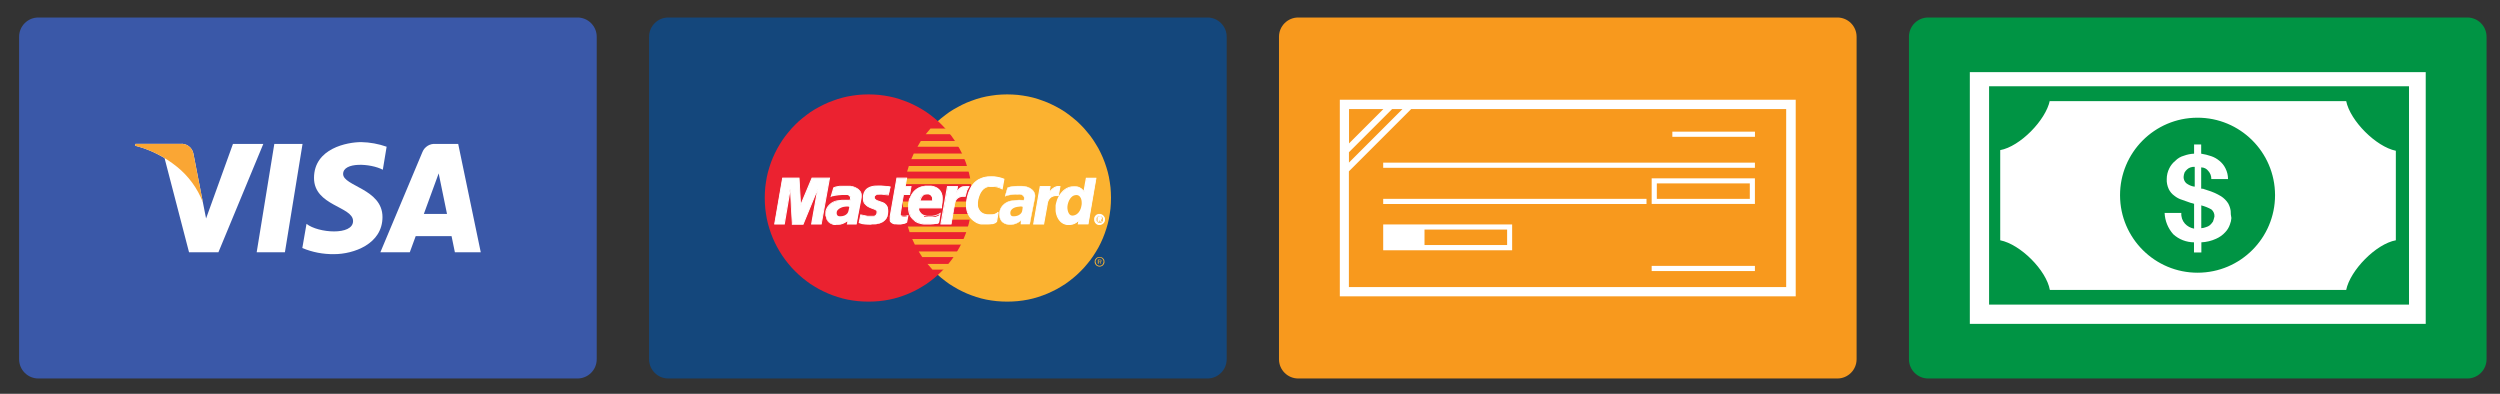 <?xml version="1.0" encoding="utf-8"?>
<!-- Generator: Adobe Illustrator 23.0.2, SVG Export Plug-In . SVG Version: 6.00 Build 0)  -->
<svg version="1.1" id="Layer_1" xmlns="http://www.w3.org/2000/svg" xmlns:xlink="http://www.w3.org/1999/xlink" x="0px" y="0px"
	 viewBox="0 0 542.89 85.51" style="enable-background:new 0 0 542.89 85.51;" xml:space="preserve">
<rect x="0" y="0" width="542.89" height="85.51" fill="#333333" stroke="none"/>
<style type="text/css">
	.st0{fill:#3A58A8;}
	.st1{fill:#FFFFFF;}
	.st2{fill:#FAA634;}
	.st3{fill:#14477C;}
	.st4{fill-rule:evenodd;clip-rule:evenodd;fill:#FBB230;}
	.st5{fill-rule:evenodd;clip-rule:evenodd;fill:#EB2230;}
	.st6{fill-rule:evenodd;clip-rule:evenodd;fill:#FFFFFF;}
	.st7{fill:#F8991D;}
	.st8{fill:#009444;}
</style>
<title>Payment-Methods</title>
<g>
	<path class="st0" d="M8.33,3.8H125.4c2.31,0,4.18,1.87,4.18,4.18v70.03c0,2.31-1.87,4.18-4.18,4.18H8.33
		c-2.31,0-4.18-1.87-4.18-4.18V7.98C4.15,5.68,6.02,3.8,8.33,3.8z"/>
	<polygon class="st1" points="61.87,54.78 55.74,54.78 59.57,31.25 65.7,31.25 	"/>
	<path class="st1" d="M50.59,31.25l-5.84,16.19l-0.69-3.49l0,0L42,33.36c-0.25-1.35-1.51-2.27-2.87-2.12h-9.7l-0.11,0.4
		c2.26,0.56,4.42,1.47,6.41,2.69l5.32,20.45h6.38l9.75-23.53L50.59,31.25L50.59,31.25z"/>
	<path class="st1" d="M98.78,54.78h5.62l-4.9-23.53h-4.93c-1.22-0.09-2.37,0.61-2.83,1.75L82.6,54.78h6.39l1.28-3.5h7.79
		L98.78,54.78z M92.04,46.46l3.22-8.81l1.81,8.81h-5H92.04z"/>
	<path class="st1" d="M83.13,36.86l0.83-5c-1.77-0.62-3.63-0.96-5.51-1c-3,0-10.26,1.33-10.26,7.79c0,6.08,8.48,6.16,8.48,9.35
		s-7.6,2.62-10.11,0.61l-0.91,5.25c2.19,0.92,4.55,1.37,6.92,1.33c4.18,0,10.49-2.17,10.49-8.06c0-6.12-8.55-6.69-8.55-9.35
		S80.47,35.46,83.13,36.86z"/>
	<path class="st2" d="M44.06,43.94L42,33.36c-0.25-1.35-1.51-2.27-2.87-2.12h-9.7l-0.11,0.4c3.32,0.85,6.42,2.4,9.09,4.56
		C40.95,38.24,42.9,40.91,44.06,43.94z"/>
</g>
<g>
	<path class="st3" d="M145.13,3.8H262.2c2.31,0,4.18,1.87,4.18,4.18v70.03c0,2.31-1.87,4.18-4.18,4.18H145.13
		c-2.31,0-4.18-1.87-4.18-4.18V7.98C140.95,5.68,142.82,3.8,145.13,3.8z"/>
	<polygon class="st4" points="218.72,65.5 219.88,65.47 221.03,65.39 222.15,65.25 223.26,65.06 224.35,64.81 225.42,64.5 
		226.47,64.14 227.49,63.74 228.49,63.28 229.47,62.79 230.41,62.24 231.33,61.67 232.21,61.03 233.06,60.36 233.88,59.65 
		234.66,58.9 235.41,58.12 236.11,57.3 236.79,56.45 237.41,55.57 238,54.65 238.55,53.71 239.04,52.74 239.49,51.74 239.89,50.71 
		240.25,49.66 240.56,48.59 240.81,47.51 241,46.39 241.15,45.27 241.23,44.12 241.26,42.96 241.23,41.81 241.15,40.67 241,39.55 
		240.81,38.44 240.56,37.36 240.25,36.3 239.89,35.25 239.49,34.23 239.04,33.24 238.55,32.27 238,31.34 237.41,30.41 236.79,29.53 
		236.11,28.7 235.41,27.87 234.66,27.09 233.88,26.34 233.06,25.65 232.21,24.98 231.33,24.34 230.41,23.76 229.47,23.23 
		228.49,22.73 227.49,22.27 226.47,21.88 225.42,21.51 224.35,21.2 223.26,20.95 222.15,20.76 221.03,20.61 219.88,20.53 
		218.72,20.5 217.56,20.53 216.42,20.61 215.3,20.76 214.18,20.95 213.1,21.2 212.03,21.51 210.99,21.88 209.97,22.27 208.97,22.73 
		208.01,23.23 207.07,23.76 206.15,24.34 205.28,24.98 204.42,25.65 203.61,26.34 202.83,27.09 202.09,27.87 201.38,28.7 
		200.71,29.53 200.09,30.41 199.5,31.34 198.97,32.27 198.47,33.24 198.02,34.23 197.61,35.25 197.26,36.3 196.96,37.36 
		196.71,38.44 196.51,39.55 196.37,40.67 196.29,41.81 196.26,42.96 196.29,44.12 196.37,45.27 196.51,46.39 196.71,47.51 
		196.96,48.59 197.26,49.66 197.61,50.71 198.02,51.74 198.47,52.74 198.97,53.71 199.5,54.65 200.09,55.57 200.71,56.45 
		201.38,57.3 202.09,58.12 202.83,58.9 203.61,59.65 204.42,60.36 205.28,61.03 206.15,61.67 207.07,62.24 208.01,62.79 
		208.97,63.28 209.97,63.74 210.99,64.14 212.03,64.5 213.1,64.81 214.18,65.06 215.3,65.25 216.42,65.39 217.56,65.47 218.72,65.5 
		218.72,65.5 	"/>
	<polygon class="st5" points="188.61,65.5 189.76,65.47 190.91,65.39 192.04,65.25 193.14,65.06 194.23,64.81 195.3,64.5 
		196.34,64.14 197.36,63.74 198.36,63.28 199.32,62.79 200.26,62.24 201.17,61.67 202.06,61.03 202.91,60.36 203.72,59.65 
		204.5,58.9 205.24,58.12 205.95,57.3 206.62,56.45 207.24,55.57 207.82,54.65 208.36,53.71 208.86,52.74 209.31,51.74 
		209.72,50.71 210.06,49.66 210.37,48.59 210.62,47.51 210.81,46.39 210.96,45.27 211.04,44.12 211.07,42.96 211.04,41.81 
		210.96,40.67 210.81,39.55 210.62,38.44 210.37,37.36 210.06,36.3 209.72,35.25 209.31,34.23 208.86,33.24 208.36,32.27 
		207.82,31.34 207.24,30.41 206.62,29.53 205.95,28.7 205.24,27.87 204.5,27.09 203.72,26.34 202.91,25.65 202.06,24.98 
		201.17,24.34 200.26,23.76 199.32,23.23 198.36,22.73 197.36,22.27 196.34,21.88 195.3,21.51 194.23,21.2 193.14,20.95 
		192.04,20.76 190.91,20.61 189.76,20.53 188.61,20.5 187.45,20.53 186.3,20.61 185.18,20.76 184.06,20.95 182.98,21.2 
		181.91,21.51 180.86,21.88 179.84,22.27 178.84,22.73 177.86,23.23 176.92,23.76 176,24.34 175.12,24.98 174.27,25.65 
		173.45,26.34 172.67,27.09 171.92,27.87 171.22,28.7 170.55,29.53 169.92,30.41 169.33,31.34 168.79,32.27 168.29,33.24 
		167.84,34.23 167.43,35.25 167.08,36.3 166.77,37.36 166.52,38.44 166.33,39.55 166.18,40.67 166.1,41.81 166.07,42.96 
		166.1,44.12 166.18,45.27 166.33,46.39 166.52,47.51 166.77,48.59 167.08,49.66 167.43,50.71 167.84,51.74 168.29,52.74 
		168.79,53.71 169.33,54.65 169.92,55.57 170.55,56.45 171.22,57.3 171.92,58.12 172.67,58.9 173.45,59.65 174.27,60.36 
		175.12,61.03 176,61.67 176.92,62.24 177.86,62.79 178.84,63.28 179.84,63.74 180.86,64.14 181.91,64.5 182.98,64.81 184.06,65.06 
		185.18,65.25 186.3,65.39 187.45,65.47 188.61,65.5 188.61,65.5 	"/>
	<polygon class="st4" points="201.03,29.14 212.99,29.14 212.99,27.91 202.06,27.91 201.03,29.14 201.03,29.14 	"/>
	<polygon class="st4" points="199.24,31.86 212.99,31.86 212.99,30.62 199.96,30.62 199.24,31.86 199.24,31.86 	"/>
	<polygon class="st4" points="197.9,34.56 212.99,34.56 212.99,33.34 198.43,33.34 197.9,34.56 197.9,34.56 	"/>
	<polygon class="st4" points="196.98,37.27 212.99,37.27 212.99,36.05 197.36,36.05 196.98,37.27 196.98,37.27 	"/>
	<polygon class="st4" points="197.52,50.41 213.03,50.41 213.03,49.19 197.14,49.19 197.52,50.41 197.52,50.41 	"/>
	<polygon class="st4" points="198.66,53.12 213.03,53.12 213.03,51.9 198.09,51.9 198.66,53.12 198.66,53.12 	"/>
	<polygon class="st4" points="200.27,55.83 213.03,55.83 213.03,54.61 199.5,54.61 200.27,55.83 200.27,55.83 	"/>
	<polygon class="st4" points="202.49,58.55 213.03,58.55 213.03,57.32 201.42,57.32 202.49,58.55 202.49,58.55 	"/>
	<polygon class="st4" points="196.45,39.99 212.99,39.99 212.99,38.76 196.68,38.76 196.45,39.99 196.45,39.99 	"/>
	<polygon class="st4" points="206.53,47.7 212.83,47.7 212.83,46.47 206.75,46.47 206.53,47.7 206.53,47.7 	"/>
	<polygon class="st4" points="207.03,44.99 212.83,44.99 212.83,43.76 207.26,43.76 207.03,44.99 207.03,44.99 	"/>
	<polygon class="st4" points="196.03,43.76 197.67,43.76 197.67,44.99 196.11,44.99 196.03,43.76 196.03,43.76 	"/>
	<polygon class="st6" points="192.97,42.28 192.86,42.27 192.76,42.25 192.66,42.24 192.56,42.22 192.47,42.21 192.37,42.19 
		192.27,42.18 192.16,42.16 192.06,42.15 191.94,42.14 191.8,42.13 191.66,42.13 191.5,42.13 191.32,42.13 191.12,42.15 
		190.91,42.16 190.75,42.19 190.61,42.21 190.48,42.25 190.36,42.3 190.26,42.35 190.16,42.41 190.09,42.49 190.02,42.56 
		189.97,42.64 189.93,42.73 189.92,42.82 189.92,42.91 189.94,43.01 189.97,43.1 190.03,43.2 190.11,43.3 190.26,43.45 
		190.44,43.56 190.65,43.66 190.88,43.74 191.12,43.82 191.38,43.9 191.63,43.99 191.87,44.09 192.1,44.22 192.31,44.38 
		192.5,44.57 192.66,44.81 192.78,45.09 192.86,45.44 192.89,45.85 192.86,46.32 192.8,46.68 192.71,46.99 192.59,47.28 
		192.44,47.53 192.26,47.75 192.07,47.94 191.85,48.11 191.62,48.25 191.38,48.37 191.12,48.46 190.87,48.54 190.6,48.6 
		190.34,48.65 190.09,48.67 189.84,48.68 189.61,48.69 189.28,48.69 188.98,48.68 188.71,48.68 188.46,48.68 188.23,48.67 
		188.03,48.65 187.85,48.64 187.67,48.62 187.51,48.6 187.37,48.57 187.22,48.55 187.09,48.51 186.97,48.48 186.84,48.43 
		186.72,48.39 186.59,48.34 186.93,46.66 187,46.68 187.09,46.7 187.19,46.73 187.32,46.76 187.46,46.79 187.61,46.82 187.78,46.86 
		187.96,46.89 188.15,46.92 188.35,46.95 188.55,46.98 188.76,47 188.98,47.01 189.21,47.01 189.42,47.01 189.64,47.01 
		189.86,46.96 190.04,46.9 190.18,46.82 190.28,46.71 190.36,46.6 190.42,46.48 190.46,46.36 190.49,46.25 190.5,46.03 
		190.43,45.84 190.3,45.68 190.11,45.56 189.89,45.44 189.62,45.33 189.33,45.22 189.03,45.1 188.73,44.96 188.44,44.81 
		188.17,44.61 187.93,44.37 187.74,44.08 187.6,43.74 187.54,43.33 187.54,42.85 187.58,42.55 187.63,42.27 187.71,42.01 
		187.8,41.77 187.92,41.54 188.06,41.34 188.22,41.15 188.41,40.99 188.63,40.84 188.87,40.72 189.14,40.61 189.45,40.52 
		189.79,40.45 190.16,40.4 190.57,40.37 191.02,40.36 191.3,40.36 191.56,40.37 191.79,40.38 192.01,40.39 192.19,40.4 
		192.37,40.42 192.52,40.43 192.66,40.45 192.79,40.46 192.89,40.49 192.99,40.5 193.08,40.52 193.16,40.53 193.23,40.54 
		193.3,40.56 193.36,40.56 192.97,42.28 192.97,42.28 	"/>
	<path class="st1" d="M189.28,48.8l-1.44-0.05l-0.63-0.09l-0.74-0.24v-0.09l0.36-1.79l1.53,0.32h0.41h0.84h0.2l0.16-0.06l0.12-0.07
		l0.08-0.09l0.06-0.09l0.05-0.11l0.06-0.21v-0.19l0-0.18l-0.11-0.13l-0.18-0.12l-0.21-0.11l-0.23-0.07l-0.59-0.23l-0.31-0.14
		l-0.3-0.16l-0.28-0.21l-0.25-0.24l-0.27-0.31l-0.15-0.36l-0.07-0.43v-0.49v-0.31l0.05-0.29l0.08-0.27l0.09-0.25l0.13-0.24
		l0.14-0.21l0.17-0.2l0.2-0.18l0.23-0.15l0.25-0.13l0.28-0.12l0.32-0.09l0.35-0.07l0.38-0.05h0.42h0.74l1.5,0.1l0.69,0.12
		l-0.43,1.92l-1.56-0.16h-0.58h-0.29l-0.32,0.13l-0.09,0.06l-0.11,0.12l-0.07,0.13v0.14v0.15l0.05,0.09l0.07,0.09l0.14,0.13
		l0.17,0.1l0.2,0.09l1.21,0.43l0.24,0.13l0.22,0.17l0.2,0.2l0.17,0.25l0.13,0.31l0.08,0.36v0.43v0.49l-0.05,0.37l-0.09,0.33
		l-0.12,0.3l-0.16,0.26l-0.18,0.23l-0.21,0.2l-0.22,0.17l-0.24,0.15l-0.25,0.12l-0.26,0.1l-0.27,0.08l-0.53,0.11h-0.51h-0.57
		L189.28,48.8z M188.98,48.58h0.63h0.48h0.25l0.51-0.11l0.25-0.07l0.24-0.1l0.24-0.11l0.22-0.14l0.2-0.16l0.19-0.18l0.16-0.21
		l0.15-0.24l0.11-0.27l0.09-0.3v-0.34v-0.47v-0.4l-0.07-0.33l-0.07-0.29l-0.15-0.22l-0.18-0.17l-0.2-0.15l-0.22-0.12l-0.48-0.18
		l-0.72-0.26l-0.22-0.1l-0.19-0.12l-0.17-0.16l-0.09-0.11l-0.08-0.13l-0.05-0.2v-0.08v-0.14l0.11-0.2l0.14-0.14l0.23-0.13l0.26-0.1
		l0.32-0.05h0.77l1.23,0.15l0.34-1.51l-0.6-0.18l-0.65-0.06h-1h-0.35h-0.4l-0.37,0.05l-0.33,0.07l-0.3,0.08l-0.3,0.16l-0.23,0.12
		l-0.21,0.14l-0.18,0.16l-0.15,0.18l-0.13,0.19l-0.11,0.22l-0.09,0.23l-0.07,0.25v0.27l-0.13,0.24v0.47l0.07,0.39l0.13,0.32
		l0.18,0.27l0.23,0.22l0.25,0.19l0.31,0.14l0.59,0.25l0.24,0.12l0.27,0.12l0.23,0.12l0.22,0.16l0.15,0.19l0.13,0.19v0.24l-0.08,0.26
		l-0.07,0.14l-0.08,0.12l-0.12,0.12l-0.16,0.1l-0.2,0.07h-0.24h-0.46h-0.45l-1-0.14l-0.74-0.17l-0.3,1.48l0.29,0.11l0.53,0.12
		l0.93,0.08h0.51L188.98,48.58z"/>
	<polygon class="st6" points="194.77,38.69 196.87,38.69 196.56,40.52 197.83,40.52 197.55,42.24 196.22,42.2 195.49,46.44 
		195.48,46.59 195.52,46.72 195.6,46.82 195.69,46.9 195.83,46.95 195.98,47 196.15,47.03 196.33,47.05 196.5,47.04 196.65,47.02 
		196.79,47 196.91,46.97 197.01,46.94 197.08,46.91 197.12,46.9 197.14,46.89 196.87,48.31 196.82,48.34 196.76,48.37 196.71,48.4 
		196.66,48.43 196.61,48.45 196.55,48.48 196.48,48.5 196.41,48.52 196.33,48.55 196.26,48.56 196.17,48.58 196.07,48.59 
		195.97,48.61 195.86,48.62 195.74,48.64 195.61,48.65 195.04,48.65 194.73,48.63 194.47,48.6 194.22,48.56 194.02,48.5 
		193.84,48.43 193.7,48.36 193.57,48.27 193.47,48.17 193.39,48.06 193.34,47.93 193.3,47.8 193.28,47.66 193.27,47.5 193.27,47.33 
		193.3,47.16 193.32,46.97 194.77,38.69 194.77,38.69 	"/>
	<path class="st1" d="M195.03,48.76l-0.58-0.05h-0.25l-0.21-0.06l-0.19-0.07l-0.19-0.13l-0.14-0.1l-0.11-0.11l-0.09-0.12l-0.06-0.15
		v-0.14v-0.16v-0.34v-0.38l1.47-8.38H197l-0.31,1.84h1.27l-0.35,1.94h-1.34l-0.66,4.1v0.12v0.09l0.06,0.08l0.07,0.05l0.28,0.07h0.15
		h0.17h0.3l0.44-0.12l0.18-0.06v0.18l-0.27,1.45l-0.26,0.16l-0.35,0.12l-0.77,0.17h-0.59H195.03z M194.86,38.76l-1.48,8.55v0.31
		v0.13l0.08,0.23l0.06,0.08l0.09,0.13l0.12,0.08l0.13,0.07l0.17,0.06h0.19h0.23l0.56,0.05h0.6l0.83-0.15l0.33-0.16l0.22-1.19h-0.18
		h-0.3h-0.17h-0.2h-0.18l-0.35,0.03l-0.1-0.08l-0.11-0.15V46.6v-0.17l0.75-4.34h1.33l0.24-1.5h-1.27l0.31-1.84h-1.88L194.86,38.76z"
		/>
	<path class="st1" d="M201.38,48.76h-0.37h-0.39l-0.38-0.05l-0.39-0.09l-0.38-0.11l-0.37-0.15l-0.35-0.19l-0.33-0.31l-0.31-0.27
		l-0.27-0.32l-0.23-0.34l-0.19-0.41l-0.13-0.46l-0.09-0.52v-0.57v-0.63l0.08-0.54l0.06-0.3l0.08-0.33l0.19-0.31l0.14-0.33l0.18-0.34
		l0.22-0.33l0.25-0.31l0.3-0.3l0.34-0.27l0.39-0.23l0.45-0.2l0.51-0.14l0.56-0.09h0.63h0.3h0.32l0.32,0.05l0.32,0.08l0.32,0.12
		l0.3,0.14l0.23,0.15l0.26,0.22l0.24,0.27l0.2,0.32l0.16,0.36l0.11,0.42l0.06,0.47v0.54l-0.05,0.59l-0.11,0.65v0.55h-4.95v0.25v0.13
		l0.12,0.23l0.08,0.13l0.19,0.24l0.22,0.22l0.26,0.16l0.28,0.11l0.52,0.14h0.39h0.39h0.39l0.61-0.11l0.4-0.15l0.22-0.09l0.62-0.36
		l-0.35,2.15l-0.29,0.15l-0.49,0.17l-0.4,0.08l-0.7,0.06H201.38L201.38,48.76z M201.53,40.47h-0.61l-0.54,0.09l-0.48,0.13
		l-0.42,0.19l-0.37,0.22l-0.32,0.25l-0.29,0.28l-0.24,0.29l-0.21,0.31l-0.17,0.32l-0.13,0.32l-0.11,0.32l-0.08,0.31l-0.1,0.57v0.24
		v0.61v0.55l0.08,0.5l0.07,0.47l0.2,0.42l0.21,0.34l0.25,0.3l0.29,0.25l0.31,0.21l0.33,0.18l0.35,0.14l0.36,0.11l0.38,0.09
		l0.32,0.02h0.37h0.63l1.11-0.06l0.37-0.07l0.46-0.16l0.18-0.09l0.26-1.59l-0.24,0.14l-0.45,0.18l-0.21,0.07l-0.64,0.12h-0.41h-0.43
		l-0.59-0.06l-0.36-0.06l-0.17-0.06l-0.11,0l-0.29-0.18l-0.25-0.24l-0.23-0.3l-0.09-0.15l-0.12-0.3v-0.16v-0.28h-0.62l0.4-1.71h0.54
		v-0.19l0.1-0.32l0.15-0.28l0.09-0.13l0.2-0.23l0.1-0.1l0.25-0.17l0.14-0.07l0.28-0.08h0.14h0.16h0.29h0.13h0.13l0.25,0.14
		l0.11,0.08l0.1,0.1l0.17,0.24l0.12,0.3v0.17v0.37v0.3h-2.79l-0.23,1.36h4.7v-0.36l0.11-0.65l0.05-0.57v-0.5l-0.06-0.44l-0.1-0.39
		l-0.15-0.33l-0.18-0.29l-0.22-0.24l-0.24-0.2l-0.22-0.2l-0.28-0.13l-0.3-0.11l-0.3-0.07l-0.3-0.05h-0.3h-0.29L201.53,40.47z
		 M199.03,45.03h0.38l0.2-1.28h-0.33L199.03,45.03z M199.92,43.53h2.55v-0.08v-0.33v-0.14l-0.1-0.25l-0.14-0.2l-0.08-0.08
		l-0.19-0.13l-0.11-0.06l-0.24-0.07h-0.25h-0.13l-0.24,0.05h-0.12l-0.12,0.06l-0.21,0.14l-0.18,0.18l-0.16,0.22l-0.13,0.25
		l-0.09,0.29L199.92,43.53z"/>
	<polygon class="st6" points="217.61,40.98 217.51,40.93 217.41,40.88 217.31,40.83 217.19,40.77 217.08,40.73 216.95,40.68 
		216.82,40.64 216.68,40.59 216.54,40.56 216.39,40.52 216.23,40.49 216.08,40.47 215.9,40.45 215.73,40.44 215.55,40.44 
		215.36,40.44 215.17,40.44 214.97,40.45 214.76,40.48 214.55,40.52 214.34,40.58 214.12,40.66 213.91,40.77 213.7,40.9 
		213.49,41.07 213.3,41.27 213.11,41.51 212.92,41.79 212.76,42.13 212.6,42.5 212.46,42.93 212.33,43.42 212.29,43.69 
		212.26,43.95 212.24,44.22 212.25,44.48 212.27,44.74 212.33,44.98 212.39,45.21 212.48,45.44 212.59,45.64 212.73,45.84 
		212.89,46.01 213.07,46.17 213.28,46.31 213.51,46.42 213.77,46.52 214.06,46.59 214.16,46.61 214.27,46.63 214.41,46.65 
		214.56,46.66 214.72,46.68 214.9,46.68 215.09,46.68 215.28,46.66 215.48,46.64 215.67,46.6 215.86,46.55 216.05,46.49 
		216.24,46.41 216.42,46.31 216.58,46.19 216.73,46.05 216.39,48.08 216.34,48.12 216.3,48.16 216.23,48.21 216.17,48.26 
		216.08,48.32 215.98,48.37 215.86,48.43 215.72,48.47 215.55,48.52 215.35,48.56 215.12,48.59 214.85,48.62 214.56,48.64 
		214.22,48.65 213.83,48.64 213.4,48.62 213.05,48.58 212.71,48.5 212.36,48.39 212.01,48.24 211.67,48.06 211.36,47.83 
		211.05,47.56 210.77,47.26 210.52,46.91 210.31,46.54 210.12,46.11 209.99,45.65 209.9,45.14 209.87,44.6 209.88,44.01 
		209.97,43.38 210.03,43.07 210.1,42.76 210.17,42.47 210.25,42.19 210.33,41.92 210.43,41.66 210.53,41.41 210.63,41.17 
		210.75,40.93 210.86,40.71 210.99,40.5 211.13,40.3 211.26,40.11 211.41,39.93 211.57,39.77 211.73,39.61 211.9,39.45 
		212.08,39.31 212.26,39.18 212.45,39.06 212.65,38.95 212.86,38.85 213.07,38.76 213.29,38.67 213.53,38.6 213.76,38.53 214,38.48 
		214.26,38.44 214.52,38.4 214.79,38.37 215.07,38.35 215.36,38.34 215.6,38.35 215.83,38.37 216.06,38.39 216.29,38.42 
		216.5,38.45 216.71,38.5 216.9,38.53 217.09,38.58 217.26,38.63 217.41,38.67 217.56,38.72 217.68,38.76 217.78,38.8 217.87,38.83 
		217.94,38.86 217.99,38.88 217.61,40.98 217.61,40.98 	"/>
	<path class="st1" d="M214.22,48.75h-0.82h-0.35l-0.36-0.08l-0.36-0.12l-0.36-0.16l-0.36-0.24l-0.33-0.24l-0.31-0.27l-0.29-0.31
		l-0.26-0.35l-0.22-0.39l-0.19-0.44l-0.14-0.48l-0.09-0.52V44.6v-0.6l0.08-0.64l0.13-0.62l0.15-0.58l0.18-0.54l0.21-0.49l0.23-0.46
		l0.13-0.22l0.28-0.39l0.31-0.36l0.16-0.16l0.36-0.3l0.38-0.26l0.23-0.12l0.43-0.19l0.22-0.09l0.24-0.08l0.49-0.12l0.52-0.08h0.28
		h0.57h0.49l0.68,0.08l0.93,0.22l0.67,0.24l-0.42,2.34l-0.67-0.32l-0.53-0.17l-0.45-0.08h-0.34h-0.55h-0.39h-0.21l-0.2,0.06
		l-0.2,0.08l-0.2,0.1l-0.21,0.13l-0.19,0.16l-0.19,0.19l-0.18,0.23l-0.18,0.27l-0.16,0.32l-0.16,0.37l-0.14,0.42l-0.12,0.48
		l-0.07,0.52v0.26v0.25v0.25l0.05,0.23l0.07,0.22l0.12,0.25l0.11,0.19l0.13,0.19l0.15,0.16l0.17,0.15l0.19,0.13l0.22,0.11l0.25,0.09
		l0.48,0.11h0.44h0.36h0.37h0.19l0.37-0.11l0.18-0.08l0.17-0.09l0.15-0.11l0.15-0.13l0.18,0.1l-0.35,2.07l-0.34,0.27l-0.25,0.12
		l-0.32,0.1h-0.21l-0.5,0.06L214.22,48.75z M215.35,38.45h-0.55l-0.52,0.07l-0.5,0.1l-0.23,0.06l-0.44,0.18l-0.41,0.19l-0.38,0.23
		l-0.18,0.13l-0.34,0.29l-0.3,0.32l-0.15,0.18l-0.27,0.38l-0.13,0.21l-0.33,0.68l-0.19,0.51l-0.16,0.54l-0.14,0.6l-0.06,0.31
		l-0.08,0.62v0.58v0.53l0.09,0.5l0.13,0.45l0.18,0.41l0.22,0.34l0.24,0.33l0.27,0.29l0.3,0.26l0.31,0.22l0.32,0.17l0.34,0.15
		l0.34,0.11l0.34,0.07h0.34h0.81h0.63l0.48-0.06h0.19l0.41-0.14l0.1-0.05l0.25-0.2l0.33-1.68l-0.09,0.07l-0.19,0.11l-0.2,0.09
		l-0.39,0.12l-0.41,0.06h-0.19h-0.37h-0.47l-0.51-0.12l-0.27-0.1l-0.24-0.12l-0.22-0.14l-0.19-0.17l-0.26-0.27l-0.15-0.21
		l-0.12-0.21l-0.09-0.24l-0.07-0.23l-0.05-0.25v-0.27v-0.23v-0.28v-0.27V43.4l0.13-0.49l0.14-0.43l0.16-0.39l0.17-0.34l0.19-0.29
		l0.2-0.25l0.21-0.21l0.28-0.13l0.23-0.14l0.22-0.11l0.22-0.09l0.22-0.06l0.44-0.06h0.2h0.57l0.52,0.05l0.46,0.1l0.52,0.19l0.3,0.14
		l0.34-1.87l-0.33-0.15l-0.64-0.18l-0.6-0.11l-0.45-0.05L215.35,38.45z"/>
	<polygon class="st6" points="236.3,48.65 234.19,48.65 234.35,47.81 234.35,47.74 234.22,47.89 234.1,48.02 233.97,48.14 
		233.83,48.25 233.69,48.35 233.56,48.43 233.42,48.5 233.28,48.57 233.13,48.62 232.99,48.66 232.84,48.7 232.69,48.72 
		232.54,48.74 232.39,48.76 232.24,48.77 232.09,48.77 231.7,48.74 231.33,48.65 231,48.52 230.69,48.35 230.42,48.13 230.18,47.87 
		229.97,47.59 229.79,47.27 229.63,46.93 229.51,46.57 229.43,46.2 229.37,45.81 229.35,45.43 229.35,45.03 229.39,44.65 
		229.46,44.26 229.57,43.81 229.71,43.39 229.87,43 230.06,42.63 230.26,42.29 230.48,41.99 230.72,41.72 230.97,41.46 
		231.23,41.24 231.51,41.06 231.8,40.89 232.09,40.76 232.39,40.65 232.7,40.59 233,40.54 233.31,40.52 233.54,40.53 233.75,40.56 
		233.94,40.59 234.13,40.65 234.3,40.71 234.45,40.77 234.61,40.86 234.74,40.94 234.86,41.03 234.98,41.13 235.07,41.23 
		235.17,41.33 235.24,41.43 235.31,41.53 235.37,41.62 235.42,41.71 235.42,41.71 235.95,38.73 238.01,38.73 236.3,48.65 
		236.3,48.65 	"/>
	<path class="st1" d="M232.09,48.86h-0.4l-0.38-0.09l-0.35-0.13l-0.35-0.2l-0.29-0.23l-0.25-0.27l-0.22-0.29l-0.19-0.33l-0.16-0.35
		l-0.12-0.36l-0.09-0.38l-0.06-0.4v-0.4v-0.4v-0.4l0.07-0.39l0.12-0.46l0.14-0.43l0.16-0.39l0.2-0.37l0.2-0.35l0.23-0.31l0.24-0.28
		l0.25-0.26l0.27-0.23l0.29-0.2l0.3-0.17l0.3-0.13l0.31-0.11l0.32-0.07h0.31h0.32h0.23h0.22h0.21l0.37,0.12l0.16,0.07l0.3,0.17
		l0.13,0.09l0.22,0.21l0.21,0.25l0.5-2.79h2.28v0.13l-1.73,10h-2.32l0.12-0.68l-0.15,0.14l-0.29,0.22l-0.29,0.16l-0.15,0.07
		l-0.15,0.06l-0.3,0.08l-0.42,0.08H232.09L232.09,48.86z M233.31,40.62h-0.3h-0.29l-0.3,0.07l-0.29,0.1l-0.28,0.13l-0.28,0.16
		l-0.27,0.19l-0.26,0.21l-0.24,0.24l-0.19,0.34l-0.22,0.3l-0.19,0.33l-0.19,0.36l-0.15,0.38l-0.14,0.42l-0.11,0.44l-0.07,0.38v0.38
		v0.38v0.38l0.06,0.38l0.01,0.36l0.13,0.31l0.15,0.33l0.18,0.31l0.21,0.27l0.23,0.25l0.26,0.21l0.29,0.16l0.32,0.12l0.35,0.08h0.52
		h0.28h0.3l0.28-0.07l0.27-0.12l0.23-0.14l0.26-0.2l0.24-0.25l0.12-0.15l0.19,0.07v0.13l-0.13,0.73h1.88l1.72-9.73h-1.85l-0.52,2.89
		h-0.2l-0.1-0.17l-0.14-0.19l-0.29-0.28l-0.24-0.16l-0.15-0.09l-0.31-0.12l-0.18-0.05h-0.19h-0.2h-0.21V40.62z"/>
	<polygon class="st4" points="232.86,46.82 233.07,46.8 233.27,46.76 233.45,46.7 233.63,46.62 233.79,46.53 233.94,46.41 
		234.08,46.29 234.21,46.15 234.32,46 234.43,45.83 234.53,45.66 234.61,45.47 234.69,45.28 234.75,45.09 234.8,44.88 234.84,44.68 
		234.88,44.46 234.9,44.24 234.9,44.04 234.89,43.83 234.87,43.63 234.84,43.44 234.79,43.26 234.73,43.08 234.65,42.93 
		234.56,42.79 234.46,42.66 234.35,42.56 234.22,42.47 234.08,42.41 233.94,42.37 233.78,42.35 233.57,42.37 233.38,42.4 
		233.21,42.46 233.03,42.53 232.88,42.63 232.73,42.76 232.6,42.88 232.47,43.03 232.36,43.2 232.25,43.37 232.15,43.55 
		232.07,43.75 231.99,43.95 231.93,44.16 231.87,44.38 231.83,44.6 231.79,44.93 231.8,45.3 231.86,45.67 231.96,46.03 
		232.11,46.34 232.3,46.59 232.55,46.76 232.86,46.82 232.86,46.82 	"/>
	<polygon class="st6" points="186.24,46.97 185.94,48.65 184.03,48.65 184.08,48.34 184.12,48.06 184.15,47.85 184.18,47.74 
		184.07,47.86 183.95,47.98 183.81,48.09 183.65,48.2 183.47,48.31 183.28,48.39 183.08,48.49 182.87,48.56 182.65,48.63 
		182.43,48.68 182.22,48.73 181.99,48.76 181.76,48.77 181.55,48.78 181.33,48.76 181.13,48.73 180.86,48.66 180.62,48.59 
		180.41,48.49 180.22,48.37 180.05,48.25 179.9,48.12 179.78,47.97 179.67,47.82 179.58,47.66 179.5,47.49 179.44,47.33 
		179.4,47.16 179.37,46.98 179.34,46.81 179.33,46.64 179.33,46.47 179.35,46.18 179.4,45.9 179.47,45.63 179.57,45.37 
		179.69,45.13 179.83,44.91 179.99,44.7 180.17,44.51 180.36,44.33 180.57,44.17 180.79,44.03 181.02,43.91 181.26,43.8 
		181.51,43.72 181.77,43.65 182.04,43.6 182.05,43.6 182.09,43.6 182.14,43.59 182.23,43.58 182.32,43.57 182.42,43.56 
		182.54,43.55 182.67,43.53 182.8,43.52 182.93,43.5 183.06,43.49 183.18,43.48 183.31,43.47 183.42,43.46 183.53,43.45 
		183.61,43.45 183.79,43.45 183.97,43.46 184.13,43.47 184.3,43.47 184.44,43.48 184.55,43.48 184.62,43.49 184.64,43.49 
		184.66,43.44 184.7,43.3 184.74,43.14 184.76,43 184.73,42.83 184.66,42.68 184.57,42.54 184.44,42.43 184.3,42.33 184.14,42.26 
		183.96,42.22 183.76,42.2 183.55,42.19 183.32,42.19 183.09,42.19 182.84,42.19 182.59,42.21 182.35,42.23 182.11,42.25 
		181.87,42.28 181.64,42.31 181.42,42.35 181.23,42.39 181.05,42.43 180.88,42.48 180.74,42.52 180.63,42.57 180.55,42.62 
		181.09,40.79 181.26,40.72 181.42,40.66 181.61,40.61 181.79,40.57 181.97,40.53 182.17,40.5 182.36,40.47 182.57,40.45 
		182.78,40.44 183,40.43 183.23,40.42 183.47,40.42 183.71,40.42 183.96,40.42 184.22,40.43 184.49,40.44 184.7,40.45 184.93,40.49 
		185.17,40.55 185.41,40.62 185.64,40.71 185.87,40.81 186.1,40.94 186.31,41.09 186.5,41.25 186.67,41.44 186.82,41.64 
		186.93,41.87 187.01,42.11 187.06,42.37 187.06,42.66 187.01,42.96 186.24,46.97 186.24,46.97 	"/>
	<path class="st1" d="M181.55,48.86h-0.44l-0.28-0.07l-0.22-0.1l-0.23-0.1l-0.2-0.12l-0.17-0.13l-0.16-0.14l-0.13-0.16l-0.11-0.18
		l-0.1-0.17l-0.08-0.18l-0.06-0.17v-0.18l-0.13-0.3v-0.17v-0.22v-0.3v-0.29l0.08-0.28l0.1-0.27l0.13-0.25l0.14-0.23l0.17-0.22
		l0.19-0.2l0.19-0.18l0.22-0.17l0.22-0.15l0.24-0.13l0.25-0.11l0.26-0.09l0.26-0.07l1.17-0.15h0.87h0.78l0.07-0.26V43v-0.15
		l-0.06-0.13l-0.08-0.12l-0.11-0.1l-0.13-0.09l-0.14-0.06h-0.17h-0.62h-0.47l-0.73,0.06l-0.87,0.13l-0.34,0.08h-0.13l-0.4,0.21
		l0.63-2.13l0.39-0.15l0.19-0.06l0.77-0.14h0.88h1.27h0.22l0.48,0.09l0.25,0.07l0.24,0.1l0.24,0.11l0.26,0.14l0.22,0.15l0.2,0.18
		l0.18,0.19l0.16,0.21l0.12,0.27l0.08,0.26v0.27v0.27v0.32l-0.77,4l-0.32,1.77h-2.13l0.11-0.69l-0.13,0.11l-0.35,0.22l-0.4,0.19
		l-0.21,0.08l-0.45,0.13h-0.22h-0.46h-0.22L181.55,48.86z M182.04,43.68h-0.25l-0.25,0.07l-0.25,0.08l-0.23,0.1l-0.22,0.12
		l-0.23,0.21l-0.21,0.16l-0.18,0.17l-0.18,0.19l-0.15,0.2l-0.13,0.21l-0.12,0.23l-0.1,0.25l-0.07,0.26v0.27v0.29v0.16v0.33v0.17
		v0.16l0.13,0.32l0.08,0.15l0.1,0.14l0.12,0.14l0.14,0.13l0.16,0.11l0.18,0.11l0.2,0.09l0.49,0.14h0.4h0.42h0.22l0.43-0.1l0.41-0.14
		l0.38-0.18l0.33-0.21l0.13-0.11l0.21-0.23l0.19,0.1v0.11l-0.1,0.67h1.69l0.29-1.6l0.81-4.31v-0.27v-0.24l-0.05-0.27l-0.11-0.21
		l-0.11-0.15l-0.16-0.17l-0.18-0.16l-0.2-0.14l-0.25-0.17l-0.22-0.1l-0.23-0.09l-0.46-0.12h-0.22h-0.73h-1.17h-0.41l-0.74,0.13
		l-0.45,0.16l-0.46,1.54l0.29-0.09l0.61-0.12l1-0.11h0.5h0.68h0.2h0.2l0.17,0.08l0.16,0.11l0.07,0.21l0.11,0.15l0.08,0.17v0.21v0.16
		l-0.13,0.45h-1.53L182.04,43.68z"/>
	<polygon class="st5" points="184.42,44.99 184.41,44.95 184.38,44.91 184.33,44.89 184.26,44.87 184.17,44.86 184.07,44.85 
		183.96,44.85 183.85,44.85 183.72,44.86 183.59,44.87 183.47,44.89 183.35,44.9 183.24,44.92 183.13,44.94 183.04,44.96 
		182.96,44.99 182.9,45 182.84,45.03 182.76,45.06 182.67,45.09 182.58,45.14 182.48,45.19 182.37,45.24 182.27,45.31 182.17,45.38 
		182.07,45.46 181.98,45.55 181.89,45.64 181.82,45.74 181.76,45.85 181.72,45.97 181.7,46.09 181.69,46.35 181.73,46.55 
		181.8,46.7 181.9,46.82 182.01,46.89 182.14,46.94 182.26,46.96 182.39,46.97 182.62,46.96 182.82,46.94 183.02,46.91 
		183.19,46.86 183.35,46.81 183.49,46.74 183.62,46.67 183.73,46.59 183.83,46.51 183.92,46.42 184,46.34 184.06,46.25 
		184.11,46.16 184.16,46.06 184.19,45.98 184.22,45.9 184.28,45.68 184.33,45.43 184.38,45.19 184.42,44.99 184.42,44.99 	"/>
	<polygon class="st6" points="170.27,48.65 168.21,48.65 169.93,38.69 173.52,38.69 173.86,44.6 176.35,38.69 180.1,38.69 
		178.33,48.65 176.27,48.65 177.57,41.21 177.49,41.21 174.4,48.65 172.07,48.65 172.06,48.34 172,47.52 171.93,46.34 171.86,44.99 
		171.78,43.63 171.72,42.44 171.66,41.57 171.65,41.21 171.62,41.21 171.58,41.21 171.53,41.21 171.53,41.21 170.27,48.65 
		170.27,48.65 	"/>
	<path class="st1" d="M178.42,48.76h-2.28v-0.13l1.2-6.82l-2.88,7h-2.51V48.4l-0.2-3.35l-0.14-3.36l-1.2,7.07h-2.28v-0.13
		l1.74-10.06h3.74l0.32,5.55l2.33-5.55h4L178.42,48.76z M176.42,48.54h1.84l1.72-9.75h-3.55l-2.46,5.85h-0.21l-0.33-5.81h-3.4
		l-1.69,9.75h1.85l1.26-7.45h0.29v0.1v0.36l0.41,7h2.15l3.09-7.45h0.28v0.13L176.42,48.54z"/>
	<polygon class="st6" points="223.92,46.97 223.61,48.65 221.7,48.65 221.72,48.34 221.72,48.07 221.72,47.87 221.74,47.77 
		221.64,47.89 221.53,48 221.39,48.11 221.24,48.21 221.08,48.31 220.9,48.4 220.71,48.49 220.52,48.57 220.31,48.63 220.1,48.69 
		219.89,48.73 219.67,48.76 219.45,48.77 219.24,48.78 219.04,48.76 218.83,48.73 218.56,48.66 218.32,48.59 218.1,48.49 
		217.91,48.37 217.74,48.25 217.59,48.12 217.47,47.97 217.36,47.82 217.28,47.66 217.21,47.49 217.15,47.33 217.11,47.16 
		217.08,46.98 217.05,46.81 217.04,46.64 217.04,46.47 217.05,46.18 217.1,45.9 217.17,45.63 217.27,45.37 217.38,45.13 
		217.53,44.91 217.68,44.7 217.86,44.51 218.06,44.33 218.26,44.17 218.48,44.03 218.72,43.91 218.95,43.8 219.2,43.72 
		219.45,43.65 219.71,43.6 219.73,43.6 219.76,43.6 219.82,43.59 219.89,43.58 219.99,43.57 220.1,43.56 220.21,43.55 220.33,43.53 
		220.46,43.52 220.6,43.5 220.73,43.49 220.86,43.48 220.98,43.47 221.09,43.46 221.19,43.45 221.28,43.45 221.46,43.45 
		221.64,43.46 221.81,43.47 221.98,43.47 222.12,43.48 222.25,43.48 222.32,43.49 222.35,43.49 222.36,43.44 222.38,43.3 
		222.41,43.14 222.42,43 222.39,42.83 222.33,42.68 222.23,42.54 222.12,42.43 221.98,42.33 221.82,42.26 221.65,42.22 221.47,42.2 
		221.26,42.19 221.03,42.19 220.8,42.19 220.55,42.19 220.3,42.21 220.06,42.23 219.82,42.25 219.58,42.28 219.36,42.31 
		219.13,42.35 218.94,42.39 218.76,42.43 218.59,42.48 218.45,42.52 218.35,42.57 218.26,42.62 218.8,40.79 218.96,40.72 
		219.13,40.66 219.31,40.61 219.49,40.57 219.68,40.53 219.87,40.5 220.07,40.47 220.27,40.45 220.49,40.44 220.71,40.43 
		220.92,40.42 221.16,40.42 221.4,40.42 221.64,40.42 221.9,40.43 222.16,40.44 222.37,40.45 222.6,40.49 222.83,40.55 
		223.08,40.62 223.31,40.71 223.55,40.81 223.77,40.94 223.99,41.09 224.17,41.25 224.35,41.44 224.5,41.64 224.61,41.87 
		224.7,42.11 224.75,42.37 224.75,42.66 224.72,42.96 223.92,46.97 223.92,46.97 	"/>
	<polygon class="st6" points="223.61,48.71 223.65,48.66 223.96,46.98 223.87,46.96 223.56,48.65 223.61,48.6 223.61,48.71 
		223.64,48.7 223.65,48.66 223.61,48.71 223.61,48.71 	"/>
	<polygon class="st6" points="221.65,48.65 221.7,48.71 223.61,48.71 223.61,48.6 221.7,48.6 221.75,48.65 221.65,48.65 
		221.65,48.71 221.7,48.71 221.65,48.65 221.65,48.65 	"/>
	<polygon class="st6" points="221.78,47.8 221.71,47.74 221.68,47.87 221.67,48.07 221.67,48.34 221.65,48.65 221.75,48.65 
		221.76,48.34 221.78,48.07 221.77,47.87 221.77,47.8 221.7,47.74 221.78,47.8 221.78,47.8 	"/>
	<polygon class="st6" points="218.82,48.77 218.82,48.77 219.04,48.81 219.24,48.83 219.45,48.82 219.67,48.81 219.89,48.77 
		220.11,48.74 220.32,48.68 220.53,48.62 220.72,48.54 220.92,48.45 221.1,48.36 221.26,48.25 221.42,48.14 221.56,48.04 
		221.68,47.92 221.78,47.8 221.7,47.74 221.6,47.86 221.5,47.96 221.36,48.07 221.22,48.18 221.05,48.27 220.87,48.36 220.69,48.45 
		220.5,48.52 220.3,48.59 220.09,48.65 219.88,48.68 219.67,48.71 219.45,48.73 219.24,48.74 219.04,48.71 218.84,48.68 
		218.84,48.68 218.82,48.77 218.82,48.77 	"/>
	<polygon class="st6" points="216.99,46.47 216.99,46.47 216.99,46.64 217.01,46.81 217.03,46.99 217.06,47.17 217.1,47.33 
		217.16,47.51 217.23,47.68 217.33,47.84 217.43,48 217.56,48.14 217.71,48.29 217.88,48.41 218.08,48.53 218.3,48.63 218.55,48.71 
		218.82,48.77 218.84,48.68 218.57,48.62 218.33,48.54 218.12,48.44 217.93,48.33 217.77,48.21 217.63,48.08 217.51,47.94 
		217.4,47.8 217.32,47.64 217.25,47.48 217.19,47.32 217.15,47.15 217.12,46.98 217.1,46.81 217.09,46.64 217.09,46.47 
		217.09,46.47 216.99,46.47 216.99,46.47 	"/>
	<polygon class="st6" points="219.71,43.56 219.71,43.56 219.45,43.6 219.19,43.67 218.94,43.76 218.69,43.86 218.46,43.99 
		218.23,44.14 218.03,44.3 217.83,44.48 217.65,44.67 217.49,44.88 217.34,45.11 217.22,45.36 217.12,45.62 217.05,45.89 
		217.01,46.18 216.99,46.47 217.09,46.47 217.1,46.18 217.15,45.91 217.22,45.65 217.31,45.39 217.43,45.15 217.56,44.94 
		217.72,44.73 217.89,44.54 218.09,44.37 218.29,44.21 218.5,44.08 218.74,43.95 218.97,43.85 219.22,43.77 219.46,43.7 
		219.71,43.65 219.71,43.65 219.71,43.56 219.71,43.56 	"/>
	<polygon class="st6" points="221.28,43.4 221.28,43.4 221.19,43.4 221.09,43.42 220.98,43.42 220.86,43.43 220.73,43.45 
		220.6,43.45 220.46,43.47 220.33,43.48 220.21,43.5 220.1,43.52 219.99,43.52 219.89,43.54 219.82,43.55 219.76,43.55 
		219.73,43.56 219.71,43.56 219.71,43.65 219.73,43.65 219.77,43.64 219.82,43.64 219.89,43.63 219.99,43.61 220.1,43.6 
		220.21,43.59 220.33,43.58 220.46,43.56 220.6,43.55 220.73,43.54 220.86,43.52 220.98,43.52 221.09,43.51 221.19,43.51 
		221.28,43.51 221.28,43.51 221.28,43.4 221.28,43.4 	"/>
	<polygon class="st6" points="222.3,43.48 222.35,43.45 222.32,43.45 222.25,43.44 222.12,43.43 221.98,43.42 221.81,43.42 
		221.64,43.42 221.46,43.4 221.28,43.4 221.28,43.51 221.46,43.51 221.64,43.51 221.81,43.52 221.98,43.52 222.12,43.52 
		222.25,43.53 222.32,43.54 222.35,43.54 222.39,43.5 222.35,43.54 222.38,43.55 222.39,43.5 222.3,43.48 222.3,43.48 	"/>
	<polygon class="st6" points="222.38,43 222.37,43 222.36,43.14 222.34,43.29 222.32,43.43 222.3,43.48 222.39,43.5 222.41,43.45 
		222.43,43.31 222.45,43.14 222.48,43 222.47,43 222.38,43 222.38,43 	"/>
	<polygon class="st6" points="221.47,42.25 221.47,42.25 221.65,42.26 221.81,42.31 221.96,42.38 222.09,42.47 222.19,42.57 
		222.29,42.7 222.35,42.84 222.38,43 222.47,43 222.44,42.83 222.38,42.66 222.27,42.51 222.15,42.39 222,42.28 221.84,42.22 
		221.66,42.17 221.47,42.15 221.47,42.16 221.47,42.25 221.47,42.25 	"/>
	<polygon class="st6" points="218.22,42.61 218.29,42.66 218.37,42.62 218.47,42.56 218.6,42.52 218.76,42.48 218.94,42.44 
		219.14,42.4 219.36,42.36 219.58,42.33 219.82,42.3 220.06,42.28 220.3,42.25 220.55,42.24 220.8,42.24 221.03,42.24 221.26,42.24 
		221.47,42.25 221.47,42.16 221.26,42.15 221.03,42.13 220.8,42.13 220.55,42.15 220.3,42.16 220.06,42.19 219.82,42.21 
		219.58,42.24 219.35,42.27 219.13,42.31 218.93,42.35 218.75,42.38 218.58,42.43 218.44,42.48 218.32,42.53 218.23,42.58 
		218.31,42.63 218.22,42.61 218.22,42.61 	"/>
	<polygon class="st6" points="218.78,40.74 218.75,40.78 218.22,42.61 218.31,42.63 218.84,40.8 218.81,40.84 218.78,40.74 
		218.76,40.75 218.75,40.78 218.78,40.74 218.78,40.74 	"/>
	<polygon class="st6" points="222.16,40.39 222.16,40.39 221.9,40.38 221.64,40.37 221.4,40.37 221.16,40.37 220.92,40.37 
		220.71,40.39 220.49,40.39 220.27,40.41 220.07,40.42 219.86,40.45 219.67,40.49 219.48,40.52 219.3,40.56 219.12,40.62 
		218.94,40.68 218.78,40.74 218.81,40.84 218.98,40.77 219.15,40.71 219.32,40.65 219.5,40.62 219.69,40.58 219.88,40.55 
		220.07,40.52 220.27,40.5 220.49,40.49 220.71,40.48 220.92,40.48 221.16,40.48 221.4,40.48 221.64,40.48 221.9,40.49 
		222.16,40.49 222.16,40.49 222.16,40.39 222.16,40.39 	"/>
	<polygon class="st6" points="224.76,42.97 224.76,42.97 224.8,42.66 224.8,42.37 224.75,42.1 224.66,41.85 224.54,41.62 
		224.39,41.41 224.21,41.21 224.01,41.05 223.8,40.9 223.57,40.77 223.33,40.66 223.09,40.57 222.84,40.5 222.6,40.45 222.37,40.41 
		222.16,40.39 222.16,40.49 222.37,40.5 222.59,40.54 222.82,40.59 223.06,40.66 223.3,40.75 223.52,40.86 223.75,40.98 
		223.96,41.12 224.14,41.29 224.31,41.46 224.46,41.66 224.57,41.88 224.65,42.12 224.71,42.37 224.71,42.66 224.67,42.95 
		224.67,42.95 224.76,42.97 224.76,42.97 	"/>
	<polygon class="st6" points="223.96,46.98 223.96,46.98 224.76,42.97 224.67,42.95 223.87,46.96 223.87,46.96 223.96,46.98 
		223.96,46.98 	"/>
	<polygon class="st4" points="222.08,44.99 222.06,44.94 222.04,44.9 221.98,44.88 221.9,44.86 221.82,44.85 221.72,44.84 
		221.61,44.84 221.5,44.85 221.37,44.87 221.25,44.88 221.13,44.9 221.02,44.91 220.9,44.93 220.8,44.95 220.71,44.97 220.63,44.99 
		220.58,44.99 220.52,45.02 220.44,45.04 220.36,45.07 220.26,45.12 220.17,45.16 220.06,45.21 219.96,45.28 219.86,45.35 
		219.76,45.44 219.68,45.52 219.6,45.62 219.53,45.72 219.48,45.84 219.43,45.96 219.41,46.09 219.4,46.35 219.44,46.55 219.5,46.7 
		219.59,46.82 219.7,46.89 219.83,46.94 219.96,46.96 220.09,46.97 220.32,46.96 220.53,46.94 220.73,46.9 220.9,46.85 
		221.07,46.79 221.22,46.72 221.35,46.64 221.47,46.55 221.58,46.47 221.67,46.37 221.75,46.28 221.82,46.18 221.87,46.09 
		221.91,46 221.94,45.91 221.97,45.82 222,45.61 222.04,45.39 222.06,45.18 222.08,44.99 222.08,44.99 	"/>
	<polygon class="st6" points="237.72,47.62 237.73,47.44 237.79,47.23 237.9,47.05 238.03,46.89 238.19,46.76 238.37,46.67 
		238.57,46.61 238.78,46.59 238.99,46.61 239.19,46.67 239.37,46.76 239.53,46.89 239.66,47.05 239.76,47.23 239.83,47.44 
		239.84,47.62 239.61,47.62 239.61,47.48 239.56,47.31 239.49,47.16 239.39,47.03 239.26,46.92 239.12,46.85 238.96,46.79 
		238.78,46.78 238.61,46.79 238.44,46.85 238.29,46.92 238.17,47.03 238.07,47.16 238,47.31 237.95,47.48 237.94,47.62 
		237.72,47.62 237.72,47.62 	"/>
	<polygon class="st6" points="238.4,47.62 238.4,47.16 238.82,47.16 238.91,47.17 238.99,47.18 239.05,47.2 239.11,47.23 
		239.14,47.28 239.17,47.33 239.19,47.38 239.2,47.43 239.19,47.5 239.17,47.55 239.15,47.6 239.14,47.62 238.82,47.62 
		238.85,47.61 238.9,47.6 238.95,47.58 238.99,47.57 239.01,47.55 239.03,47.52 239.05,47.49 239.05,47.43 239.04,47.39 
		239.02,47.36 239,47.35 238.98,47.33 238.94,47.33 238.9,47.32 238.86,47.32 238.82,47.32 238.59,47.32 238.59,47.62 238.4,47.62 
		238.4,47.62 	"/>
	<polygon class="st6" points="237.72,47.62 237.71,47.66 237.73,47.88 237.79,48.08 237.9,48.27 238.03,48.42 238.19,48.55 
		238.37,48.65 238.57,48.71 238.78,48.73 238.99,48.71 239.19,48.65 239.37,48.55 239.53,48.42 239.66,48.27 239.76,48.08 
		239.83,47.88 239.85,47.66 239.84,47.62 239.61,47.62 239.62,47.66 239.61,47.84 239.56,48.01 239.49,48.15 239.39,48.28 
		239.26,48.39 239.12,48.47 238.96,48.52 238.78,48.54 238.61,48.52 238.44,48.47 238.29,48.39 238.17,48.28 238.07,48.15 
		238,48.01 237.95,47.84 237.94,47.66 237.94,47.62 237.72,47.62 237.72,47.62 	"/>
	<polygon class="st6" points="238.4,47.62 238.4,48.08 238.59,48.08 238.59,47.7 238.78,47.7 239.01,48.08 239.16,48.08 
		238.93,47.7 238.99,47.7 239.04,47.68 239.08,47.67 239.12,47.64 239.14,47.62 238.82,47.62 238.78,47.62 238.59,47.62 
		238.59,47.62 238.4,47.62 238.4,47.62 	"/>
	<path class="st1" d="M238.79,48.86h-0.24l-0.22-0.06l-0.2-0.11l-0.17-0.14l-0.14-0.17l-0.12-0.2l-0.09-0.32v-0.25v-0.23l0.06-0.23
		l0.12-0.21l0.14-0.17l0.17-0.14l0.2-0.1l0.21-0.07h0.23h0.24l0.22,0.07l0.2,0.1l0.21,0.18l0.14,0.18l0.12,0.2l0.07,0.23v0.24v0.24
		l-0.07,0.23l-0.12,0.21l-0.14,0.17l-0.17,0.14l-0.2,0.11l-0.21,0.07L238.79,48.86z M238.29,47.09L238.29,47.09l-0.08,0.11
		l-0.07,0.13v0.15v0.16v0.16v0.15l0.07,0.12l0.09,0.11l0.11,0.09l0.13,0.07h0.15H239h0.14l0.12-0.07l0.11-0.11h-0.38l-0.23-0.38l0,0
		v0.38h-0.41v-1.1L238.29,47.09z M239.1,47.8l0.24,0.4l0.06-0.08l0.07-0.13v-0.15v-0.19v-0.16v-0.15l-0.07-0.13l-0.09-0.11
		l-0.11-0.09l-0.12-0.06h-0.15h-0.15l-0.17-0.09h-0.14l-0.17,0.1h0.61H239l0.18,0.09l0.09,0.13v0.14v0.15v0.06l-0.06,0.08
		L239.1,47.8z M237.82,47.68v0.21l0.08,0.22l0,0l-0.05-0.25v-0.2v-0.2l0.07-0.23l0,0v0.18L237.82,47.68z M239.65,47.27L239.65,47.27
		l0.05,0.19v0.2v0.2l-0.09,0.2l0,0l0.05-0.18v-0.2v-0.2L239.65,47.27z M238.65,47.53h0.24l0,0H238.65v0.09V47.53z"/>
	<polygon class="st6" points="224.49,48.65 226.63,48.65 226.63,48.65 227.39,44.33 227.42,44.17 227.47,44 227.51,43.83 
		227.58,43.67 227.65,43.5 227.74,43.34 227.84,43.19 227.97,43.04 228.1,42.91 228.25,42.79 228.42,42.68 228.62,42.59 
		228.84,42.51 229.09,42.45 229.35,42.41 229.65,42.39 229.76,42.39 229.81,42.39 229.84,42.39 229.84,42.39 230.18,40.44 
		229.97,40.45 229.76,40.48 229.57,40.52 229.39,40.57 229.22,40.63 229.06,40.71 228.91,40.79 228.77,40.88 228.63,40.99 
		228.5,41.09 228.38,41.21 228.26,41.34 228.14,41.46 228.03,41.61 227.92,41.74 227.81,41.9 228.04,40.52 225.91,40.52 
		224.49,48.65 224.49,48.65 224.49,48.65 	"/>
	<path class="st1" d="M226.72,48.76h-2.36v-0.13l1.44-8.22h2.35l-0.18,1.08l0.19-0.23l0.25-0.25l0.28-0.22l0.31-0.18l0.16-0.08
		l0.37-0.12h0.2h0.57l-0.38,2.17h-0.31h-0.29h-0.25l-0.23,0.06l-0.21,0.07l-0.19,0.09l-0.13,0.06l-0.14,0.12l-0.13,0.12l-0.12,0.14
		l-0.18,0.29l-0.13,0.33l-0.09,0.33v0.16L226.72,48.76z M224.62,48.54h1.92l0.78-4.4l0.09-0.35l0.06-0.17l0.08-0.17l0.2-0.33
		l0.13-0.15l0.14-0.14l0.16-0.13l0.18-0.12l0.21-0.1l0.23-0.08l0.25-0.06h0.27h0.41l0.3-1.72h-0.28h-0.18l-0.33,0.11l-0.3,0.15
		l-0.14,0.09l-0.26,0.21l-0.34,0.36l-0.33,0.42l-0.17-0.1l0.21-1.25H226L224.62,48.54z"/>
	<polygon class="st6" points="204.39,48.65 206.53,48.65 206.56,48.65 207.29,44.33 207.32,44.17 207.36,44.01 207.4,43.85 
		207.45,43.7 207.51,43.55 207.59,43.4 207.68,43.26 207.79,43.13 207.91,43.02 208.05,42.91 208.21,42.82 208.39,42.73 
		208.61,42.66 208.84,42.6 209.1,42.56 209.4,42.54 209.42,42.54 209.45,42.55 209.49,42.56 209.53,42.56 209.56,42.56 
		209.59,42.57 209.61,42.58 209.62,42.58 209.63,42.55 209.65,42.46 209.68,42.32 209.72,42.16 209.78,41.96 209.83,41.74 
		209.9,41.53 209.97,41.32 210.03,41.18 210.1,41.03 210.18,40.89 210.25,40.76 210.32,40.65 210.37,40.56 210.41,40.5 
		210.43,40.48 210.42,40.48 210.39,40.47 210.35,40.46 210.3,40.45 210.25,40.45 210.18,40.45 210.13,40.44 210.08,40.44 
		209.84,40.45 209.63,40.48 209.43,40.52 209.25,40.56 209.08,40.62 208.92,40.7 208.77,40.77 208.64,40.87 208.51,40.96 
		208.39,41.08 208.27,41.19 208.16,41.32 208.05,41.45 207.94,41.59 207.82,41.74 207.71,41.9 207.98,40.52 205.81,40.52 
		204.39,48.65 204.39,48.65 204.39,48.65 	"/>
	<path class="st1" d="M206.61,48.76h-2.4v-0.13l1.44-8.22h2.4l-0.21,1v-0.06l0.35-0.38l0.12-0.12l0.28-0.2l0.32-0.16l0.19-0.06h0.19
		h0.21h0.52h0.13l0,0h0.14h0.32L210.25,41l-0.21,0.42l-0.36,1.33h-0.31h-0.28h-0.25l-0.22,0.06l-0.21,0.07l-0.33,0.17l-0.24,0.21
		l-0.1,0.12l-0.08,0.13l-0.07,0.14l-0.11,0.29l-0.1,0.47L206.61,48.76z M204.47,48.54h2l0.83-4.68l0.12-0.32l0.08-0.15l0.1-0.15
		l0.11-0.14l0.27-0.24l0.18-0.1l0.19-0.09l0.26-0.11l0.24-0.06h0.27h0.33h0.09l0,0l0.18-0.73l0.14-0.43l0.22-0.45l0.16-0.28h-0.13
		h-0.27h-0.21l-0.37,0.08l-0.17,0.06l-0.29,0.15l-0.25,0.18l-0.34,0.34l-0.11,0.13L207.77,42l-0.16-0.13l0.25-1.24h-2L204.47,48.54z
		"/>
	<polygon class="st4" points="237.73,56.64 237.73,56.61 237.79,56.41 237.9,56.24 238.03,56.09 238.19,55.96 238.37,55.87 
		238.57,55.82 238.78,55.8 238.99,55.82 239.19,55.87 239.37,55.96 239.53,56.09 239.66,56.24 239.76,56.41 239.83,56.61 
		239.83,56.64 239.61,56.64 239.56,56.48 239.49,56.34 239.39,56.21 239.26,56.1 239.12,56.02 238.96,55.96 238.78,55.95 
		238.61,55.96 238.44,56.02 238.29,56.1 238.17,56.21 238.07,56.34 238,56.48 237.95,56.64 237.73,56.64 237.73,56.64 	"/>
	<polygon class="st4" points="238.4,56.64 238.4,56.37 238.82,56.37 238.91,56.37 238.99,56.39 239.05,56.4 239.11,56.43 
		239.14,56.47 239.17,56.52 239.19,56.57 239.2,56.64 239.05,56.64 239.05,56.6 239.04,56.56 239.02,56.53 239,56.52 238.98,56.5 
		238.94,56.49 238.9,56.49 238.86,56.49 238.82,56.49 238.59,56.49 238.59,56.64 238.4,56.64 238.4,56.64 	"/>
	<polygon class="st4" points="237.71,56.81 237.73,56.64 237.95,56.64 237.95,56.65 237.94,56.81 237.71,56.81 237.71,56.81 	"/>
	<polygon class="st4" points="238.4,56.81 238.4,56.64 238.59,56.64 238.59,56.79 238.78,56.79 238.85,56.78 238.9,56.77 
		238.95,56.75 238.99,56.74 239.01,56.71 239.03,56.69 239.05,56.66 239.05,56.64 239.2,56.64 239.2,56.64 239.19,56.69 
		239.17,56.74 239.15,56.78 239.12,56.81 238.4,56.81 238.4,56.81 	"/>
	<polygon class="st4" points="239.62,56.81 239.61,56.65 239.61,56.64 239.83,56.64 239.85,56.81 239.62,56.81 239.62,56.81 	"/>
	<polygon class="st4" points="237.71,56.81 237.71,56.83 237.73,57.05 237.79,57.25 237.9,57.44 238.03,57.59 238.19,57.73 
		238.37,57.81 238.57,57.88 238.78,57.9 238.99,57.88 239.19,57.81 239.37,57.73 239.53,57.59 239.66,57.44 239.76,57.25 
		239.83,57.05 239.85,56.83 239.85,56.81 239.62,56.81 239.62,56.83 239.61,57.01 239.56,57.18 239.49,57.32 239.39,57.45 
		239.26,57.56 239.12,57.64 238.96,57.69 238.78,57.71 238.61,57.69 238.44,57.64 238.29,57.56 238.17,57.45 238.07,57.32 
		238,57.18 237.95,57.01 237.94,56.83 237.94,56.81 237.71,56.81 237.71,56.81 	"/>
	<polygon class="st4" points="238.4,56.81 238.4,57.25 238.59,57.25 238.59,56.87 238.78,56.87 239.01,57.25 239.16,57.25 
		238.93,56.87 238.99,56.87 239.04,56.85 239.08,56.84 239.12,56.81 239.12,56.81 238.4,56.81 238.4,56.81 	"/>
	<path class="st6" d="M204.61,42.94v-0.45l-0.11-0.4l-0.15-0.35l-0.19-0.3l-0.23-0.26l-0.32-0.22l-0.27-0.18l-0.29-0.14l-0.3-0.12
		l-0.31-0.08l-0.31-0.05h-0.31h-0.29h-0.62l-0.55,0.09l-0.49,0.14l-0.44,0.19l-0.38,0.23l-0.33,0.26l-0.3,0.29l-0.24,0.3l-0.21,0.32
		l-0.18,0.33l-0.13,0.33l-0.12,0.32l-0.08,0.32l-0.06,0.29v0.28v0.24v0.62v0.56l0.08,0.51l0.13,0.45l0.1,0.4l0.22,0.35l0.26,0.31
		l0.3,0.26l0.32,0.22l0.34,0.19l0.36,0.15l0.37,0.11l0.38,0.09l0.35,0.07h0.38h1.62h0.15h0.14h0.13h0.12h0.12h0.11h0.11h0.12
		l0.12-0.06l0.12-0.06l0.3-1.87l-0.22,0.13l-0.21,0.12l-0.22,0.09l-0.21,0.08l-0.21,0.07h-0.21h-0.21h-0.21h-0.2h-0.6h-0.2h-0.2
		h-0.19h-0.2h-0.15l-0.1-0.3l-0.15-0.07l-0.13-0.08l-0.14-0.09l-0.12-0.11l-0.11-0.11l-0.11-0.13l-0.09-0.13l-0.15-0.15V45.8
		l-0.05-0.14v-0.14v-0.28v-0.1h4.92v-0.46l0.11-0.64l0.02-0.58V42.94z M202.55,43.65h-2.78v-0.11v-0.16v-0.15l0.05-0.15l0.07-0.14
		l0.07-0.13l0.08-0.12l0.09-0.11l0.1-0.11l0.1-0.09l0.12-0.08l0.11-0.07l0.13-0.06h0.13h0.13h0.13h0.15h0.13h0.13h0.12h0.12
		l0.12,0.06l0.11,0.07l0.1,0.08l0.09,0.09l0.08,0.11l0.08,0.11l0.05,0.13l0.05,0.14v0.15v0.17v0.18L202.55,43.65z"/>
</g>
<g>
	<path class="st7" d="M281.92,3.8h117.07c2.31,0,4.18,1.87,4.18,4.18v70.03c0,2.31-1.87,4.18-4.18,4.18H281.92
		c-2.31,0-4.18-1.87-4.18-4.18V7.98C277.74,5.68,279.61,3.8,281.92,3.8z"/>
	<path class="st1" d="M290.95,21.66v42.69h99V21.66H290.95L290.95,21.66z M292.95,33.04l9.36-9.36h2.25l-11.63,11.63v-2.28
		L292.95,33.04z M300.41,23.68l-7.46,7.46v-7.46H300.41z M387.92,62.34h-95V37.21l13.53-13.53h81.43v38.65H387.92z"/>
	<rect x="300.37" y="35.32" class="st1" width="80.72" height="1.12"/>
	<rect x="363.16" y="28.59" class="st1" width="17.94" height="1.12"/>
	<rect x="358.67" y="57.74" class="st1" width="22.42" height="1.12"/>
	<path class="st1" d="M381.1,44.29h-22.43v-5.56h22.42v5.61L381.1,44.29z M359.8,43.18h20.18v-3.36h-20.19v3.36H359.8z"/>
	<path class="st1" d="M300.37,48.74v5.61h28v-5.61H300.37z M327.28,53.21h-17.94v-3.36h17.94V53.21z"/>
	<rect x="300.37" y="43.18" class="st1" width="57.18" height="1.12"/>
</g>
<g>
	<path class="st8" d="M418.72,3.8h117.07c2.31,0,4.18,1.87,4.18,4.18v70.03c0,2.31-1.87,4.18-4.18,4.18H418.72
		c-2.31,0-4.18-1.87-4.18-4.18V7.98C414.54,5.68,416.41,3.8,418.72,3.8z"/>
	<path class="st1" d="M445.14,21.82c-0.88,4.29-6.49,10-10.78,10.78v19.58c4.4,0.88,10,6.49,10.78,10.78h64.35
		c0.88-4.29,6.49-10,10.78-10.78V32.74c-4.29-0.88-9.9-6.49-10.78-10.78h-64.35v-0.11V21.82z M477.26,59.22
		c-9.29,0.03-16.85-7.49-16.88-16.78c-0.03-9.29,7.48-16.85,16.78-16.88s16.85,7.49,16.88,16.78c0,0.02,0,0.03,0,0.05
		C494.04,51.67,486.53,59.2,477.26,59.22L477.26,59.22z"/>
	<path class="st1" d="M478.14,15.66h-50.38v54.67h99V15.66H478.14z M523.14,66.15h-91.2V18.73h91.19v47.41L523.14,66.15z"/>
	<path class="st1" d="M484.41,45.81c-0.08-0.58-0.27-1.14-0.55-1.65c-0.4-0.62-0.92-1.14-1.54-1.54c-0.94-0.57-1.95-1.01-3-1.32
		c-0.22-0.11-0.44-0.11-0.66-0.22s-0.44-0.11-0.66-0.11v-4.62c0.61,0,1.18,0.28,1.54,0.77c0.44,0.48,0.68,1.11,0.66,1.76h3.63
		c0-0.8-0.19-1.59-0.55-2.31c-0.31-0.64-0.76-1.2-1.32-1.65c-0.52-0.44-1.12-0.78-1.76-1c-0.72-0.25-1.45-0.43-2.2-0.55v-2h-1.54v2
		c-0.75,0.03-1.49,0.18-2.2,0.44c-0.71,0.19-1.36,0.57-1.87,1.1c-0.56,0.45-1.01,1.01-1.32,1.65c-0.36,0.72-0.55,1.51-0.55,2.31
		c-0.04,0.76,0.12,1.51,0.44,2.2c0.28,0.57,0.69,1.06,1.21,1.43c0.49,0.4,1.05,0.7,1.65,0.88c0.66,0.22,1.21,0.44,1.87,0.66
		c0.15,0.02,0.3,0.06,0.44,0.11c0.11,0,0.22,0.11,0.33,0.11v5.39c-0.77-0.14-1.47-0.52-2-1.1c-0.56-0.63-0.84-1.47-0.77-2.31h-3.63
		c0.07,1.71,0.73,3.34,1.87,4.62c1.23,1.13,2.84,1.75,4.51,1.76v2.2h1.6v-2.2c1.1-0.05,2.19-0.31,3.19-0.77
		c0.76-0.33,1.44-0.81,2-1.43c0.45-0.47,0.79-1.03,1-1.65c0.19-0.45,0.3-0.94,0.33-1.43C484.45,46.83,484.4,46.32,484.41,45.81z
		 M476.49,40.53c-0.64-0.1-1.25-0.37-1.76-0.77c-0.36-0.35-0.55-0.82-0.55-1.32c0.02-0.34,0.09-0.68,0.22-1
		c0.15-0.25,0.34-0.47,0.55-0.66c0.22-0.21,0.48-0.36,0.77-0.44c0.28-0.09,0.58-0.13,0.88-0.11v4.29h-0.11V40.53z M480.56,48.12
		c-0.19,0.28-0.41,0.54-0.66,0.77c-0.26,0.21-0.56,0.36-0.88,0.44c-0.32,0.13-0.66,0.2-1,0.22V44.6c0.77,0.2,1.51,0.49,2.2,0.88
		c0.45,0.38,0.7,0.95,0.66,1.54C480.8,47.39,480.69,47.76,480.56,48.12z"/>
</g>
</svg>
